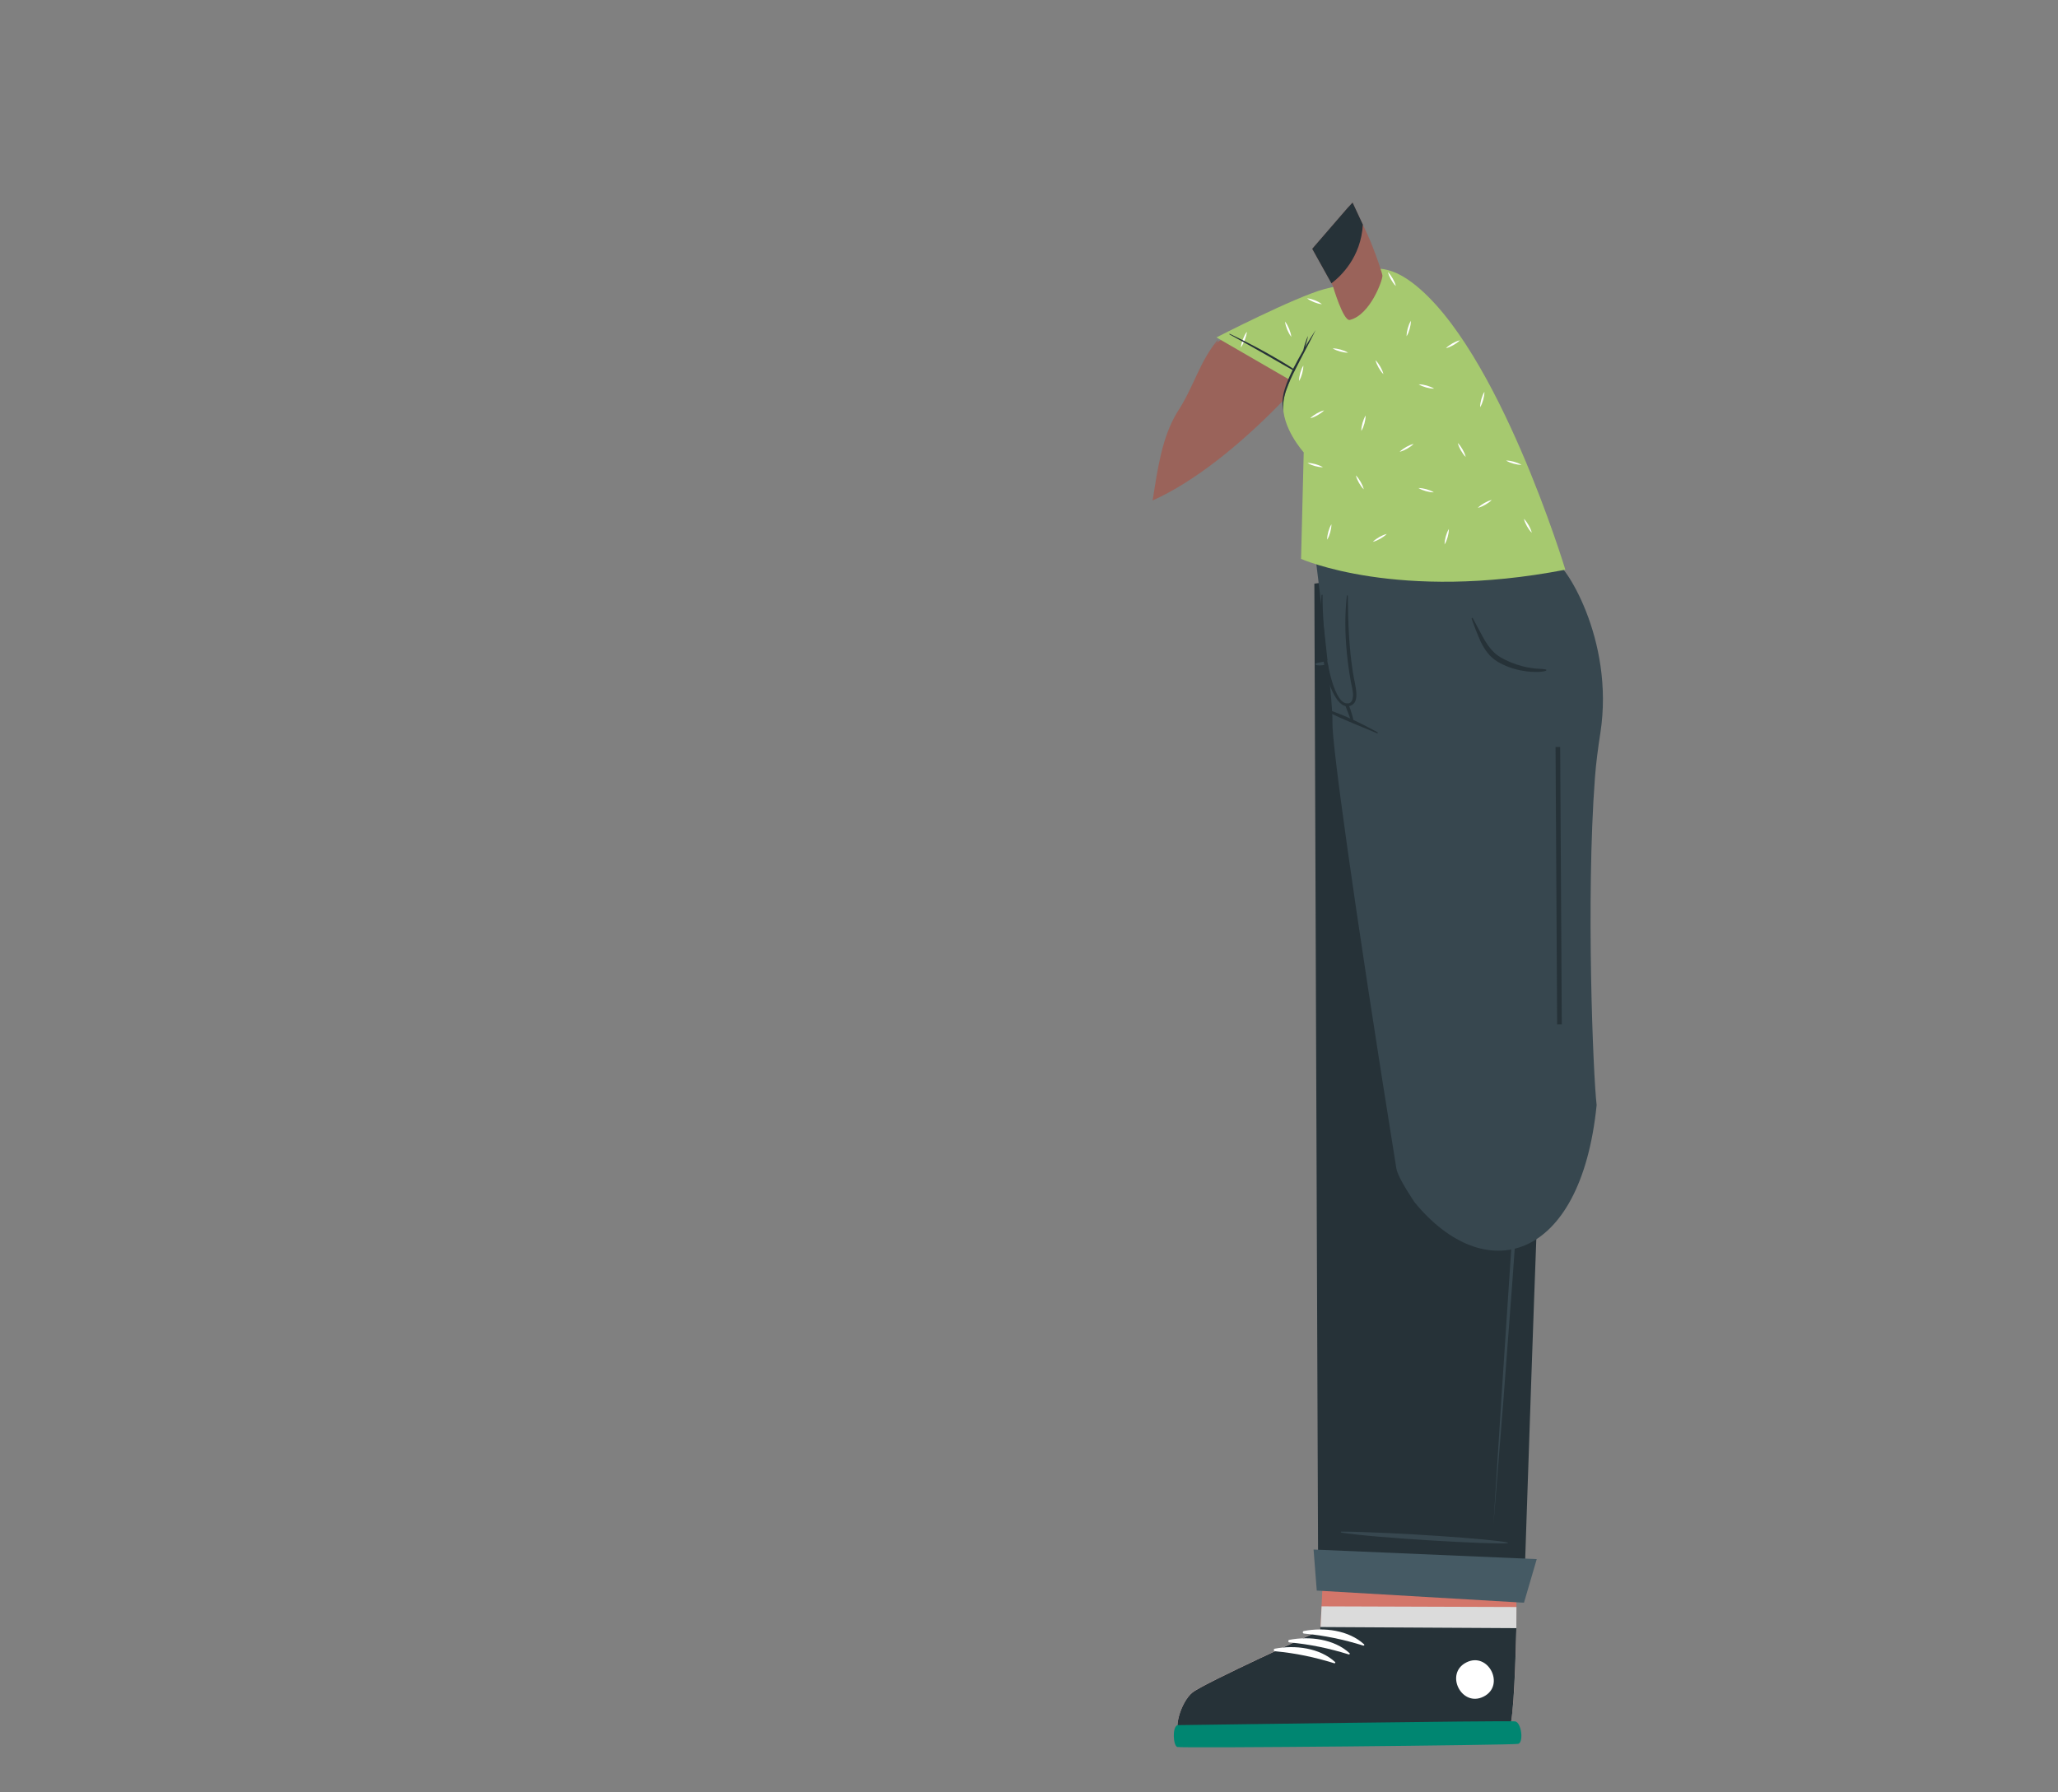 <?xml version="1.0" encoding="utf-8"?>
<!-- Generator: Adobe Illustrator 26.3.1, SVG Export Plug-In . SVG Version: 6.00 Build 0)  -->
<svg version="1.1" xmlns="http://www.w3.org/2000/svg" xmlns:xlink="http://www.w3.org/1999/xlink" x="0px" y="0px"
	 width="444.73px" height="387.27px" viewBox="0 0 444.73 387.27" style="enable-background:new 0 0 444.73 387.27;"
	 xml:space="preserve">
<rect x="0" y="0" width="444.73" height="387.27" fill="#808080" stroke="none"/>
<g id="Character">
	<g>
		<defs>
			
				<rect id="SVGID_1_" x="0" y="0" transform="matrix(-1 -4.489754e-11 4.489754e-11 -1 444.727 387.269)" width="444.73" height="387.27"/>
		</defs>
		<clipPath id="SVGID_00000055668440354289842410000013194170682002865293_">
			<use xlink:href="#SVGID_1_"  style="overflow:visible;"/>
		</clipPath>
		<g style="clip-path:url(#SVGID_00000055668440354289842410000013194170682002865293_);">
			<path style="fill:#D3766A;" d="M327.87,312.96c0,0-0.2,39.23-0.2,39.26c-0.2,8.21-0.51,15.41-1.02,19.12c0,0.02,0,0.04-0.01,0.06
				c-0.19,1.4-0.41,2.29-0.67,2.52c-0.02,0.02-0.03,0.04-0.05,0.05c-2.48,1.6-68.17,1.95-70.46,1.19c-2.3-0.75-0.31-7.36,2.23-9.41
				c2.56-2.05,27.64-13.43,27.64-13.43l1.9-39.09L327.87,312.96z"/>
			<path style="fill:#DBDBDB;" d="M255.46,375.16c2.29,0.76,67.98,0.41,70.47-1.2c0.02,0,0.02-0.02,0.05-0.05
				c0.25-0.23,0.47-1.12,0.66-2.52c0.01-0.02,0.01-0.04,0.01-0.06c0.52-3.71,0.84-10.91,1.03-19.12c0-0.01,0.01-1.93,0.02-4.92
				l-42.11-0.14l-0.25,5.16c0,0-25.08,11.38-27.63,13.43C255.14,367.8,253.16,374.41,255.46,375.16z"/>
			<g>
				<path style="fill:#263238;" d="M255.46,375.17c2.3,0.76,67.98,0.41,70.47-1.2c0.96-0.59,1.46-10.17,1.74-21.75
					c0-0.12,0-0.24,0.01-0.36l-42.38-0.24l0.02,0.72c0,0-25.08,11.38-27.63,13.43C255.15,367.8,253.16,374.41,255.46,375.17z"/>
				<g>
					<path style="fill:#FFFFFF;" d="M281.76,352.48c4.35-0.84,9.68-0.2,13.03,2.89c0.13,0.12-0.04,0.3-0.18,0.26
						c-4.31-1.33-8.32-2.18-12.83-2.6C281.46,353,281.45,352.54,281.76,352.48z"/>
					<path style="fill:#FFFFFF;" d="M278.62,354.39c4.35-0.84,9.68-0.2,13.03,2.89c0.13,0.12-0.04,0.3-0.18,0.26
						c-4.31-1.33-8.32-2.18-12.83-2.6C278.33,354.91,278.31,354.45,278.62,354.39z"/>
					<path style="fill:#FFFFFF;" d="M275.49,356.3c4.35-0.84,9.68-0.2,13.03,2.89c0.13,0.12-0.04,0.3-0.18,0.26
						c-4.31-1.33-8.32-2.18-12.83-2.6C275.19,356.82,275.18,356.36,275.49,356.3z"/>
				</g>
				<path style="fill:#008671;" d="M254.44,372.82c-1.17,0.46-0.9,4.41-0.05,4.72c0.85,0.31,72.46-0.39,73.68-0.67
					c1.22-0.28,0.74-4.64-0.67-4.86C325.99,371.79,254.44,372.82,254.44,372.82z"/>
				<path style="fill:#FFFFFF;" d="M316.87,359.27c4.75-2.41,8.5,4.97,3.74,7.38C315.86,369.06,312.11,361.68,316.87,359.27z"/>
			</g>
		</g>
		<path style="clip-path:url(#SVGID_00000055668440354289842410000013194170682002865293_);fill:#263238;" d="M284.03,126.13
			l0.82,214.73l44.55,1.89c0,0,2.9-88.25,3.43-94.33c0.85-9.76,6.76-92.57,6.89-97.25c0.26-9.78-11.73-31.17-11.73-31.17
			L284.03,126.13z"/>
		<path style="clip-path:url(#SVGID_00000055668440354289842410000013194170682002865293_);fill:#37474F;" d="M289.85,330.99
			c11.34,0.11,33.19,1.65,35.96,2.37c0.06,0.02,0.05,0.14-0.01,0.14c-2.83,0.35-29.41-1.17-35.96-2.3
			C289.72,331.18,289.74,330.99,289.85,330.99z"/>
		<path style="clip-path:url(#SVGID_00000055668440354289842410000013194170682002865293_);fill:#37474F;" d="M324.69,120.46
			c1.69,4.06,3.32,8.14,4.86,12.26c1.53,4.12,3.03,8.26,4.16,12.49l0.38,1.59c0.12,0.53,0.18,1.07,0.27,1.6l-0.03,3.26l-0.32,6.58
			l-0.81,13.16l-3.53,52.63l-3.54,52.64l-1.73,26.32l-1.66,26.33l2.11-26.29l1.99-26.3l3.76-52.62c1.15-17.55,2.33-35.09,3.32-52.66
			l0.69-13.17l0.26-6.59l0-3.33c-0.16-1.11-0.41-2.19-0.7-3.26c-1.22-4.25-2.78-8.36-4.39-12.45
			C328.14,128.54,326.44,124.49,324.69,120.46z"/>
		<polygon style="clip-path:url(#SVGID_00000055668440354289842410000013194170682002865293_);fill:#455A64;" points="
			329.33,346.36 332.09,336.94 283.86,334.87 284.55,343.74 		"/>
		<path style="clip-path:url(#SVGID_00000055668440354289842410000013194170682002865293_);fill:#37474F;" d="M284.35,143.38
			c0.52-0.23,1.07-0.22,1.6-0.37c0.55-0.16,1.11-0.36,1.65-0.63c1.03-0.52,2.07-1.23,3.02-2.14c0.98-0.95,1.68-2.26,2.32-3.74
			c0.34-0.79,1.94-5,1.96-5.03c0.05-0.1,0.16-0.04,0.14,0.06c-0.11,0.58-1.21,4.22-1.53,5.13c-0.61,1.71-1.36,3.25-2.42,4.34
			c-1.04,1.07-2.19,1.8-3.35,2.26c-0.6,0.24-1.2,0.41-1.8,0.48c-0.54,0.06-1.14,0.16-1.64-0.09
			C284.22,143.6,284.28,143.41,284.35,143.38z"/>
		<path style="clip-path:url(#SVGID_00000055668440354289842410000013194170682002865293_);fill:#37474F;" d="M301.74,252.47
			c-9.59-59.74-13.94-92.2-13.8-96.32c0.17-5-3.55-34.81-3.55-34.81h51.43c1.94-0.23,13.16,16.65,10.02,37.04
			c-0.5,3.23-0.94,6.47-1.18,9.73c-1.96,26.1-0.38,64.43,0.37,70.7c-3.44,34.17-24.28,39.49-39.39,20.96
			C303.45,256.43,301.97,253.87,301.74,252.47z"/>
		<g style="clip-path:url(#SVGID_00000055668440354289842410000013194170682002865293_);">
			<path style="fill:#263238;" d="M286.94,153.36c3.72,1.24,7.31,3.02,10.75,4.89c0.13,0.07,0.05,0.28-0.1,0.22
				c-3.62-1.52-7.31-2.96-10.84-4.68C286.47,153.65,286.65,153.26,286.94,153.36z"/>
			<path style="fill:#263238;" d="M285.57,128.63c0.01-0.12,0.23-0.15,0.23-0.02c0.01,4.28,0.32,8.04,0.71,12.04
				c0.18,1.86,1.77,12.1,4.98,11.33c0.54-0.13,0.81-0.66,0.89-1.48c0.09-0.98-0.29-2.17-0.46-3.14c-0.38-2.15-0.68-4.3-0.89-6.47
				c-0.38-4.05-0.43-8.1,0.02-12.14c0.02-0.13,0.21-0.12,0.21,0.01c0.05,5.61,0.24,11.2,1.13,16.75c0.43,2.67,1.81,6.67-0.98,7.11
				c-2.84,0.44-4.74-6.27-5.1-8.11C285.3,139.38,285.21,133.83,285.57,128.63z"/>
			<path style="fill:#263238;" d="M291.41,152.25c0.3,0.69,0.54,1.4,0.74,2.12c0.16,0.56,0.38,1.16,0.32,1.75
				c-0.01,0.11-0.16,0.13-0.22,0.05c-0.38-0.48-0.55-1.13-0.76-1.69c-0.25-0.66-0.52-1.31-0.75-1.97
				C290.58,152.07,291.23,151.83,291.41,152.25z"/>
		</g>
		<path style="clip-path:url(#SVGID_00000055668440354289842410000013194170682002865293_);fill:#9A635A;" d="M262.69,74.42
			c-0.08-0.07,0.04-0.21,0.31-0.42C262.88,74.31,262.77,74.48,262.69,74.42z"/>
		<path style="clip-path:url(#SVGID_00000055668440354289842410000013194170682002865293_);fill:#9A635A;" d="M263.23,73.37
			c-0.08,0.25-0.15,0.46-0.22,0.63c-0.28,0.2-0.4,0.35-0.31,0.42c0.08,0.06,0.19-0.11,0.31-0.42c1.7-1.25,10.03-5,22.62-10.68
			c6.92-3.12,9.06,0.22,6.12,5.46c-3.92,6.98-24.03,31.03-42.68,39.38c1.11-6.87,2-13.54,5.28-19
			C258.02,83.64,259.17,78.12,263.23,73.37z"/>
		<g style="clip-path:url(#SVGID_00000055668440354289842410000013194170682002865293_);">
			<g>
				<path style="fill:#A6C96F;" d="M262.87,72.92l18.47,10.69c0,0,7.47-8.3,11-13.48c4.67-6.86,3.38-10.21-6.12-7.66
					C279.87,64.17,262.87,72.92,262.87,72.92z"/>
				<g>
					<path style="fill:#FFFFFF;" d="M279.05,72.8c-0.38-0.48-0.64-1.01-0.88-1.56c-0.22-0.56-0.41-1.12-0.48-1.75
						c0.38,0.48,0.64,1.01,0.88,1.56C278.79,71.61,278.98,72.18,279.05,72.8z"/>
					<path style="fill:#FFFFFF;" d="M287.89,70.31c0.47-0.41,0.99-0.7,1.52-0.96c0.54-0.25,1.09-0.46,1.69-0.56
						c-0.47,0.41-0.99,0.7-1.52,0.96C289.04,69.99,288.49,70.21,287.89,70.31z"/>
					<path style="fill:#FFFFFF;" d="M284.2,80.37c-0.1,0.12-0.2,0.24-0.3,0.34c-0.43-0.19-0.85-0.41-1.24-0.72
						C283.21,80.03,283.71,80.19,284.2,80.37z"/>
					<path style="fill:#FFFFFF;" d="M285.67,65.74c-0.6-0.05-1.15-0.22-1.69-0.43c-0.54-0.22-1.06-0.47-1.53-0.84
						c0.6,0.05,1.15,0.22,1.69,0.43C284.67,65.11,285.19,65.36,285.67,65.74z"/>
					<path style="fill:#FFFFFF;" d="M269.45,71.68c-0.06,0.63-0.25,1.21-0.46,1.78c-0.22,0.57-0.48,1.12-0.85,1.63
						c0.06-0.63,0.25-1.21,0.46-1.78C268.82,72.74,269.07,72.19,269.45,71.68z"/>
				</g>
			</g>
			<path style="fill:#263238;" d="M279.09,82.32c0.22,0.08,2.15,1.11,2.27,1.22c0.86-1,1.7-2.01,2.57-3
				c0.43-0.49,0.87-0.98,1.32-1.46c0.49-0.53,1.03-1.16,1.46-1.62c0.07-0.07,0.16,0.01,0.1,0.09c-0.51,0.67-0.91,1.15-1.36,1.72
				c-0.4,0.51-0.81,1.02-1.23,1.51c-0.89,1.04-1.79,2.2-2.72,3.2c-0.07,0.08-2.28-1.43-2.46-1.58
				C279.02,82.36,279.05,82.3,279.09,82.32z"/>
			<path style="fill:#263238;" d="M265.77,72.15c2.8,1.36,5.57,2.76,8.28,4.29c1.35,0.76,2.69,1.55,4.02,2.35
				c1.33,0.81,2.57,1.76,3.91,2.54c0.07,0.04,0,0.17-0.07,0.12c-1.29-0.86-2.71-1.53-4.05-2.31c-1.34-0.78-2.69-1.56-4.04-2.33
				c-2.7-1.53-5.39-3.07-8.12-4.54C265.62,72.22,265.69,72.11,265.77,72.15z"/>
		</g>
		<g style="clip-path:url(#SVGID_00000055668440354289842410000013194170682002865293_);">
			<path style="fill:#A6C96F;" d="M281.16,120.78c0,0,20.9,9.34,57.11,2.34c0,0-14.47-47.89-33.02-61.98
				c-6.13-4.66-10.85-3.65-14.81,0.4c-0.99,1.01-12.61,19.45-13.13,25.5c-0.45,5.35,4.42,10.72,4.42,10.72L281.16,120.78z"/>
			<g>
				<path style="fill:#FFFFFF;" d="M316.74,98.76c-0.43-0.42-0.74-0.91-1.04-1.41c-0.28-0.51-0.53-1.03-0.67-1.61
					c0.43,0.42,0.75,0.91,1.04,1.41C316.35,97.65,316.6,98.18,316.74,98.76z"/>
				<path style="fill:#FFFFFF;" d="M298.96,80.87c-0.43-0.42-0.74-0.91-1.04-1.41c-0.28-0.51-0.53-1.03-0.67-1.61
					c0.43,0.42,0.75,0.91,1.04,1.41C298.57,79.76,298.82,80.28,298.96,80.87z"/>
				<path style="fill:#FFFFFF;" d="M331.02,115.14c-0.43-0.42-0.74-0.91-1.04-1.41c-0.28-0.51-0.53-1.03-0.67-1.61
					c0.43,0.42,0.75,0.91,1.04,1.41C330.63,114.03,330.88,114.56,331.02,115.14z"/>
				<path style="fill:#FFFFFF;" d="M294.71,105.76c-0.43-0.42-0.74-0.91-1.04-1.41c-0.28-0.51-0.53-1.03-0.67-1.61
					c0.43,0.42,0.75,0.91,1.04,1.41C294.32,104.65,294.57,105.18,294.71,105.76z"/>
				<path style="fill:#FFFFFF;" d="M301.64,61.82c-0.43-0.42-0.74-0.91-1.04-1.41c-0.28-0.51-0.53-1.03-0.67-1.61
					c0.43,0.42,0.75,0.91,1.04,1.41C301.25,60.71,301.5,61.24,301.64,61.82z"/>
				<path style="fill:#FFFFFF;" d="M302.46,97.64c0.42-0.43,0.91-0.74,1.41-1.04c0.51-0.28,1.03-0.53,1.61-0.67
					c-0.42,0.43-0.91,0.75-1.41,1.04C303.56,97.25,303.04,97.5,302.46,97.64z"/>
				<path style="fill:#FFFFFF;" d="M283.13,90.39c0.42-0.43,0.91-0.74,1.41-1.04c0.51-0.28,1.03-0.53,1.61-0.67
					c-0.42,0.43-0.91,0.75-1.41,1.04C284.24,90,283.72,90.25,283.13,90.39z"/>
				<path style="fill:#FFFFFF;" d="M292.14,65.68c0.42-0.43,0.91-0.74,1.41-1.04c0.51-0.28,1.03-0.53,1.61-0.67
					c-0.42,0.43-0.91,0.75-1.41,1.04C293.25,65.29,292.72,65.54,292.14,65.68z"/>
				<path style="fill:#FFFFFF;" d="M296.66,117.1c0.42-0.43,0.91-0.74,1.41-1.04c0.51-0.28,1.03-0.53,1.61-0.67
					c-0.42,0.43-0.91,0.75-1.41,1.04C297.76,116.71,297.24,116.96,296.66,117.1z"/>
				<path style="fill:#FFFFFF;" d="M312.46,75.25c0.42-0.43,0.91-0.74,1.41-1.04c0.51-0.28,1.03-0.53,1.61-0.67
					c-0.42,0.43-0.91,0.75-1.41,1.04C313.56,74.86,313.04,75.11,312.46,75.25z"/>
				<path style="fill:#FFFFFF;" d="M319.35,109.75c0.42-0.43,0.91-0.74,1.41-1.04c0.51-0.28,1.03-0.53,1.61-0.67
					c-0.42,0.43-0.91,0.75-1.41,1.04C320.46,109.36,319.94,109.61,319.35,109.75z"/>
				<path style="fill:#FFFFFF;" d="M309.86,106.4c-0.6,0-1.17-0.11-1.73-0.26c-0.55-0.16-1.1-0.35-1.61-0.67
					c0.6,0,1.17,0.11,1.73,0.26C308.8,105.89,309.35,106.08,309.86,106.4z"/>
				<path style="fill:#FFFFFF;" d="M285.89,100.98c-0.6,0-1.17-0.11-1.73-0.26c-0.55-0.16-1.1-0.35-1.61-0.67
					c0.6,0,1.17,0.11,1.73,0.26C284.83,100.47,285.38,100.66,285.89,100.98z"/>
				<path style="fill:#FFFFFF;" d="M309.92,83.99c-0.6,0-1.17-0.11-1.73-0.26c-0.55-0.16-1.1-0.35-1.61-0.67
					c0.6,0,1.17,0.11,1.73,0.26C308.86,83.49,309.41,83.68,309.92,83.99z"/>
				<path style="fill:#FFFFFF;" d="M291.32,76.22c-0.6,0-1.17-0.11-1.73-0.26c-0.55-0.16-1.1-0.35-1.61-0.67
					c0.6,0,1.17,0.11,1.73,0.26C290.26,75.71,290.81,75.9,291.32,76.22z"/>
				<path style="fill:#FFFFFF;" d="M328.8,100.46c-0.6,0-1.17-0.11-1.73-0.26c-0.55-0.16-1.1-0.35-1.61-0.67
					c0.6,0,1.17,0.11,1.73,0.26C327.74,99.96,328.28,100.15,328.8,100.46z"/>
				<path style="fill:#FFFFFF;" d="M320.78,84.67c0,0.6-0.11,1.17-0.26,1.73c-0.16,0.55-0.35,1.1-0.67,1.61
					c0-0.6,0.11-1.17,0.26-1.73C320.28,85.73,320.47,85.18,320.78,84.67z"/>
				<path style="fill:#FFFFFF;" d="M295.11,89.79c0,0.6-0.11,1.17-0.26,1.73c-0.16,0.55-0.35,1.1-0.67,1.61
					c-0.01-0.6,0.11-1.17,0.26-1.73C294.61,90.85,294.8,90.3,295.11,89.79z"/>
				<path style="fill:#FFFFFF;" d="M287.72,113.3c0,0.6-0.11,1.17-0.26,1.73c-0.16,0.55-0.35,1.1-0.67,1.61
					c0-0.6,0.11-1.17,0.26-1.73C287.21,114.36,287.4,113.81,287.72,113.3z"/>
				<path style="fill:#FFFFFF;" d="M313.1,114.32c0,0.6-0.11,1.17-0.26,1.73c-0.16,0.55-0.35,1.1-0.67,1.61
					c0-0.6,0.11-1.17,0.26-1.73C312.59,115.38,312.78,114.83,313.1,114.32z"/>
				<path style="fill:#FFFFFF;" d="M304.89,69.33c0,0.6-0.11,1.17-0.26,1.73c-0.16,0.55-0.35,1.1-0.67,1.61
					c0-0.6,0.11-1.17,0.26-1.73C304.38,70.39,304.57,69.85,304.89,69.33z"/>
				<path style="fill:#FFFFFF;" d="M281.65,79c0,0.6-0.11,1.17-0.26,1.73c-0.16,0.55-0.35,1.1-0.67,1.61c0-0.6,0.11-1.17,0.26-1.73
					C281.14,80.06,281.33,79.51,281.65,79z"/>
			</g>
			<g>
				<path style="fill:#263238;" d="M284.32,71.31c-1.4,2.86-2.96,5.64-4.37,8.48c-0.72,1.41-1.4,2.84-1.93,4.33
					c-0.54,1.47-0.84,3.04-0.68,4.64c-0.17-0.78-0.23-1.58-0.16-2.4c0.07-0.8,0.23-1.59,0.48-2.36c0.46-1.55,1.16-2.99,1.85-4.43
					c0.68-1.3,1.38-2.6,2.11-3.86c0.1-0.43,0.22-0.86,0.34-1.28c0.21-0.61,0.4-1.24,0.69-1.82c-0.09,0.64-0.28,1.27-0.46,1.89
					c-0.06,0.18-0.11,0.34-0.17,0.52C282.76,73.76,283.52,72.52,284.32,71.31z"/>
			</g>
		</g>
		<path style="clip-path:url(#SVGID_00000055668440354289842410000013194170682002865293_);fill:#263238;" d="M334.04,144.68
			c-0.82-0.18-1.69-0.12-2.52-0.23c-0.87-0.11-1.74-0.26-2.59-0.49c-1.6-0.43-3.2-1.05-4.64-1.89c-1.48-0.87-2.48-2.13-3.37-3.57
			c-0.47-0.77-2.64-4.89-2.66-4.92c-0.06-0.1-0.26-0.03-0.24,0.08c0.12,0.58,1.54,4.17,1.98,5.06c0.82,1.68,1.87,3.17,3.47,4.18
			c1.57,0.98,3.34,1.62,5.15,1.98c0.93,0.18,1.88,0.31,2.83,0.32c0.86,0.01,1.82,0.05,2.63-0.25
			C334.23,144.89,334.16,144.71,334.04,144.68z"/>
		
			<line style="clip-path:url(#SVGID_00000055668440354289842410000013194170682002865293_);fill:none;stroke:#263238;stroke-miterlimit:10;" x1="337" y1="221.37" x2="336.65" y2="161.43"/>
		<g style="clip-path:url(#SVGID_00000055668440354289842410000013194170682002865293_);">
			<path style="fill:#9A635A;" d="M298.74,59.55c0.06,1.01-2.65,8.51-7.04,9.59c-1.43,0.35-3.68-7.38-3.68-7.38l-0.3-0.53
				l-4.15-7.46l7.6-8.79l1.12-1.2c0,0,1,2.12,2.22,4.76c0.06,0.12,0.11,0.24,0.17,0.38c0.07,0.15,0.14,0.29,0.21,0.43
				c0.19,0.39,0.38,0.8,0.56,1.2c0.14,0.31,0.27,0.61,0.41,0.93c0.14,0.33,0.27,0.64,0.42,0.97
				C297.6,55.69,298.71,59.13,298.74,59.55z"/>
			<path style="fill:#263238;" d="M294.51,48.54c-0.41,7.03-4.72,11.13-6.79,12.69l-4.15-7.46l7.6-8.79l1.12-1.2
				C292.29,43.77,293.29,45.89,294.51,48.54z"/>
		</g>
	</g>
</g>
<g id="sac_1" style="display:none;">
	<g style="display:inline;">
		<g>
			<polygon style="fill:#008671;" points="232.37,283.28 318.14,283.28 305.63,195.91 244.87,195.91 			"/>
			<polygon style="fill:#008671;" points="244.88,195.91 254.41,283.28 232.37,283.28 			"/>
			<polygon style="opacity:0.1;" points="244.88,195.91 254.41,283.28 232.37,283.28 			"/>
			<path style="fill:#263238;" d="M288.52,201.93l2.68-0.57c-0.02-0.07-1.57-7.41-3.23-14.82c-1.8-8.01-9.67-11.69-16.25-10.63
				c-4.93,0.8-10.39,4.64-9.57,12.85c0.88,8.79,1.55,12.93,1.57,13.11l2.7-0.44c-0.01-0.04-0.68-4.25-1.55-12.94
				c-0.63-6.31,3.34-9.24,7.28-9.88c5.32-0.86,11.7,2.09,13.14,8.53C286.96,194.53,288.51,201.86,288.52,201.93z"/>
			<g>
				<path style="fill:#FFFFFF;" d="M253.25,282.61c-1.76-1.25-3.59-2.4-5.41-3.55c-1.83-1.13-3.69-2.23-5.56-3.3l-0.26-0.15
					l-0.23,0.17c-1.45,1.09-2.9,2.18-4.31,3.32c-1.42,1.13-2.82,2.28-4.18,3.49c1.56-0.94,3.07-1.94,4.57-2.96
					c1.51-1,2.98-2.06,4.45-3.13l-0.49,0.03c1.86,1.09,3.74,2.14,5.64,3.16C249.37,280.71,251.28,281.71,253.25,282.61z"/>
				<path style="fill:#FFFFFF;" d="M242.05,276.15c0.38-5.57,0.66-11.15,0.92-16.72c0.26-5.58,0.45-11.15,0.68-16.73
					c0.15-5.58,0.35-11.16,0.46-16.74l0.16-8.37c0.02-2.79,0.07-5.58,0.06-8.37c-0.2,2.79-0.34,5.57-0.51,8.36l-0.41,8.36
					c-0.26,5.58-0.45,11.15-0.67,16.73c-0.15,5.58-0.35,11.16-0.46,16.74C242.15,264.98,242.05,270.56,242.05,276.15z"/>
			</g>
			<path style="fill:#263238;" d="M286.22,201.65c0,2.01,1.63,3.64,3.64,3.64c2.01,0,3.64-1.63,3.64-3.64
				c0-2.01-1.63-3.64-3.64-3.64C287.85,198.01,286.22,199.64,286.22,201.65z"/>
			<path style="fill:#263238;" d="M261.72,201.65c0,2.01,1.63,3.64,3.64,3.64c2.01,0,3.64-1.63,3.64-3.64
				c0-2.01-1.63-3.64-3.64-3.64C263.35,198.01,261.72,199.64,261.72,201.65z"/>
		</g>
	</g>
</g>
<g id="sac_2" style="display:none;">
	<g style="display:inline;">
		<g>
			<polygon style="fill:#37474F;" points="271.5,283 340.49,283 330.43,212.73 281.56,212.73 			"/>
			<polygon style="fill:#455A64;" points="281.56,212.73 289.22,283 271.5,283 			"/>
			<path style="fill:#263238;" d="M316.66,217.57l2.16-0.46c-0.01-0.06-1.26-5.96-2.6-11.92c-1.45-6.44-7.78-9.41-13.07-8.55
				c-3.96,0.64-8.36,3.73-7.69,10.34c0.71,7.07,1.24,10.4,1.27,10.54l2.18-0.35c0-0.03-0.55-3.42-1.25-10.41
				c-0.51-5.08,2.69-7.43,5.85-7.94c4.28-0.69,9.41,1.68,10.57,6.86C315.4,211.62,316.65,217.51,316.66,217.57z"/>
			<g>
				<path style="fill:#FFFFFF;" d="M288.29,282.47c-1.42-1.01-2.89-1.93-4.35-2.86c-1.47-0.91-2.97-1.8-4.47-2.65l-0.21-0.12
					l-0.19,0.14c-1.17,0.87-2.33,1.75-3.46,2.67c-1.14,0.91-2.27,1.83-3.36,2.81c1.26-0.75,2.47-1.56,3.68-2.38
					c1.22-0.81,2.4-1.66,3.58-2.52l-0.4,0.02c1.5,0.88,3.01,1.72,4.54,2.55C285.17,280.93,286.71,281.74,288.29,282.47z"/>
				<path style="fill:#FFFFFF;" d="M279.28,277.27c0.3-4.48,0.53-8.97,0.74-13.45c0.21-4.48,0.36-8.97,0.54-13.46
					c0.12-4.49,0.28-8.97,0.37-13.46l0.13-6.73c0.02-2.25,0.06-4.49,0.05-6.74c-0.16,2.24-0.27,4.48-0.41,6.72l-0.33,6.73
					c-0.21,4.48-0.36,8.97-0.54,13.46c-0.12,4.49-0.28,8.97-0.37,13.46C279.36,268.29,279.28,272.78,279.28,277.27z"/>
			</g>
			<path style="fill:#263238;" d="M314.81,217.34c0,1.62,1.31,2.93,2.93,2.93c1.62,0,2.93-1.31,2.93-2.93
				c0-1.62-1.31-2.93-2.93-2.93C316.12,214.42,314.81,215.73,314.81,217.34z"/>
			<path style="fill:#263238;" d="M295.1,217.34c0,1.62,1.31,2.93,2.93,2.93c1.62,0,2.93-1.31,2.93-2.93c0-1.62-1.31-2.93-2.93-2.93
				C296.42,214.42,295.1,215.73,295.1,217.34z"/>
		</g>
	</g>
</g>
<g id="sac_3" style="display:none;">
	<g style="display:inline;">
		<g>
			<polygon style="fill:#A6C96F;" points="299.91,283 359.92,283 351.17,221.88 308.66,221.88 			"/>
			<polygon style="fill:#A6C96F;" points="308.66,221.88 315.33,283 299.91,283 			"/>
			<polygon style="opacity:0.1;" points="308.66,221.88 315.33,283 299.91,283 			"/>
			<path style="fill:#263238;" d="M339.19,226.09l1.88-0.4c-0.01-0.05-1.1-5.19-2.26-10.37c-1.26-5.6-6.77-8.18-11.37-7.44
				c-3.45,0.56-7.27,3.25-6.69,8.99c0.62,6.15,1.08,9.05,1.1,9.17l1.89-0.31c0-0.03-0.48-2.97-1.09-9.05
				c-0.44-4.42,2.34-6.46,5.09-6.91c3.72-0.6,8.19,1.46,9.19,5.97C338.1,220.91,339.18,226.04,339.19,226.09z"/>
			<g>
				<path style="fill:#FFFFFF;" d="M314.52,282.54c-1.23-0.88-2.51-1.68-3.79-2.49c-1.28-0.79-2.58-1.56-3.89-2.31l-0.18-0.1
					l-0.16,0.12c-1.02,0.76-2.03,1.52-3.01,2.32c-0.99,0.79-1.98,1.59-2.93,2.44c1.09-0.66,2.15-1.36,3.2-2.07
					c1.06-0.7,2.09-1.44,3.11-2.19l-0.34,0.02c1.3,0.76,2.62,1.5,3.95,2.21C311.8,281.2,313.14,281.91,314.52,282.54z"/>
				<path style="fill:#FFFFFF;" d="M306.68,278.01c0.26-3.9,0.46-7.8,0.64-11.7c0.19-3.9,0.31-7.8,0.47-11.7
					c0.11-3.9,0.24-7.81,0.32-11.71l0.11-5.86c0.01-1.95,0.05-3.91,0.04-5.86c-0.14,1.95-0.24,3.9-0.36,5.85l-0.29,5.85
					c-0.18,3.9-0.31,7.8-0.47,11.7c-0.11,3.9-0.24,7.81-0.32,11.71C306.75,270.2,306.68,274.11,306.68,278.01z"/>
			</g>
			<path style="fill:#263238;" d="M337.59,225.89c0,1.41,1.14,2.55,2.55,2.55c1.41,0,2.55-1.14,2.55-2.55
				c0-1.41-1.14-2.55-2.55-2.55C338.73,223.35,337.59,224.49,337.59,225.89z"/>
			<path style="fill:#263238;" d="M320.44,225.89c0,1.41,1.14,2.55,2.55,2.55c1.41,0,2.55-1.14,2.55-2.55
				c0-1.41-1.14-2.55-2.55-2.55C321.58,223.35,320.44,224.49,320.44,225.89z"/>
		</g>
	</g>
</g>
<g id="chariot" style="display:none;">
	<g style="display:inline;">
		<g>
			<path style="fill:#A6A6A6;" d="M346.39,361.87H212.88c-1.47,0-2.67-1.19-2.67-2.67v-15.8c0-0.04,0-0.08,0-0.11c0,0,0,0,0-0.01v0
				c0-0.05,0.01-0.1,0.01-0.15c0.01-0.1,0.02-0.19,0.04-0.28l16.13-59.27l-20.92-129.59l-6.98-2.43c-1.41-0.41-2.22-1.89-1.81-3.31
				c0.41-1.41,1.89-2.22,3.31-1.81l8.61,2.9c0.99,0.29,1.73,1.13,1.89,2.16l21.25,131.72c0.05,0.3,0.04,0.6-0.02,0.9l-15.66,56.8
				l124.37,8.84c0.69,0.05,1.34,0.36,1.8,0.87l6.14,6.78c0.71,0.78,0.89,1.91,0.46,2.87C348.4,361.25,347.45,361.87,346.39,361.87z
				 M215.54,356.54h124.84l-1.38-1.52l-123.46-8.78V356.54z"/>
			<path style="fill:#A6A6A6;" d="M395.28,196.07H215.29c-1.47,0-2.67-1.19-2.67-2.67s1.19-2.67,2.67-2.67h179.99
				c1.47,0,2.67,1.19,2.67,2.67S396.75,196.07,395.28,196.07z"/>
			<path style="fill:#A6A6A6;" d="M229.1,284.51c-0.47,0-0.86-0.37-0.89-0.84c-0.03-0.49,0.35-0.91,0.84-0.93L361.79,283
				l29.09-89.86c0.15-0.47,0.65-0.72,1.12-0.57c0.47,0.15,0.72,0.65,0.57,1.12l-29.28,90.45c-0.11,0.35-0.43,0.6-0.8,0.61
				l-133.34-0.23C229.14,284.51,229.12,284.51,229.1,284.51z"/>
		</g>
		<g>
			<path style="fill:#A6A6A6;" d="M366.36,271.28H225.75c-0.49,0-0.89-0.4-0.89-0.89c0-0.49,0.4-0.89,0.89-0.89h140.61
				c0.49,0,0.89,0.4,0.89,0.89C367.25,270.88,366.85,271.28,366.36,271.28z"/>
			<path style="fill:#A6A6A6;" d="M369.93,260.47H224.09c-0.49,0-0.89-0.4-0.89-0.89c0-0.49,0.4-0.89,0.89-0.89h145.84
				c0.49,0,0.89,0.4,0.89,0.89C370.82,260.07,370.43,260.47,369.93,260.47z"/>
			<path style="fill:#A6A6A6;" d="M373.24,249.65H222.44c-0.49,0-0.89-0.4-0.89-0.89c0-0.49,0.4-0.89,0.89-0.89h150.81
				c0.49,0,0.89,0.4,0.89,0.89C374.13,249.25,373.74,249.65,373.24,249.65z"/>
			<path style="fill:#A6A6A6;" d="M376.83,238.84H220.78c-0.49,0-0.89-0.4-0.89-0.89c0-0.49,0.4-0.89,0.89-0.89h156.04
				c0.49,0,0.89,0.4,0.89,0.89C377.71,238.44,377.32,238.84,376.83,238.84z"/>
			<path style="fill:#A6A6A6;" d="M380.25,228.02H219.13c-0.49,0-0.89-0.4-0.89-0.89c0-0.49,0.4-0.89,0.89-0.89h161.12
				c0.49,0,0.89,0.4,0.89,0.89C381.14,227.62,380.74,228.02,380.25,228.02z"/>
			<path style="fill:#A6A6A6;" d="M383.91,217.21H217.47c-0.49,0-0.89-0.4-0.89-0.89c0-0.49,0.4-0.89,0.89-0.89h166.44
				c0.49,0,0.89,0.4,0.89,0.89C384.8,216.81,384.41,217.21,383.91,217.21z"/>
			<path style="fill:#A6A6A6;" d="M387.41,206.39h-171.6c-0.49,0-0.89-0.4-0.89-0.89c0-0.49,0.4-0.89,0.89-0.89h171.6
				c0.49,0,0.89,0.4,0.89,0.89C388.3,205.99,387.9,206.39,387.41,206.39z"/>
			<path style="fill:#A6A6A6;" d="M241.24,283.38c-0.46,0-0.85-0.35-0.89-0.82l-6.81-89.08c-0.04-0.49,0.33-0.92,0.82-0.95
				c0.44-0.05,0.92,0.33,0.96,0.82l6.81,89.08c0.04,0.49-0.33,0.92-0.82,0.96C241.29,283.38,241.26,283.38,241.24,283.38z"/>
			<path style="fill:#A6A6A6;" d="M349.95,284.43c-0.08,0-0.15-0.01-0.23-0.03c-0.47-0.13-0.75-0.62-0.63-1.09l24.18-90.13
				c0.13-0.47,0.61-0.75,1.09-0.62c0.47,0.13,0.75,0.62,0.62,1.09l-24.18,90.13C350.7,284.17,350.34,284.43,349.95,284.43z"/>
			<path style="fill:#A6A6A6;" d="M255.52,283.83c-0.48,0-0.88-0.38-0.89-0.87l-2.27-89.54c-0.01-0.49,0.38-0.9,0.87-0.91
				c0.01,0,0.02,0,0.02,0c0.48,0,0.88,0.38,0.89,0.87l2.27,89.54c0.01,0.49-0.38,0.9-0.87,0.91
				C255.53,283.83,255.52,283.83,255.52,283.83z"/>
			<path style="fill:#A6A6A6;" d="M270.02,283.97c-0.01,0-0.01,0-0.02,0c-0.49-0.01-0.88-0.42-0.87-0.91l1.63-89.67
				c0.01-0.48,0.4-0.87,0.89-0.87c0.01,0,0.01,0,0.02,0c0.49,0.01,0.88,0.42,0.87,0.91l-1.63,89.67
				C270.9,283.58,270.51,283.97,270.02,283.97z"/>
			<path style="fill:#A6A6A6;" d="M335.09,283.91c-0.06,0-0.12-0.01-0.18-0.02c-0.48-0.1-0.79-0.57-0.69-1.05l18.09-89.62
				c0.1-0.48,0.57-0.79,1.05-0.69c0.48,0.1,0.79,0.57,0.69,1.05l-18.09,89.62C335.87,283.62,335.5,283.91,335.09,283.91z"/>
			<path style="fill:#A6A6A6;" d="M318.29,284.43c-0.05,0-0.1,0-0.15-0.01c-0.48-0.08-0.81-0.54-0.73-1.02l13.93-90.13
				c0.08-0.48,0.54-0.82,1.02-0.73c0.48,0.08,0.81,0.54,0.73,1.02l-13.93,90.13C319.09,284.12,318.72,284.43,318.29,284.43z"/>
			<path style="fill:#A6A6A6;" d="M284.95,283.86c-0.02,0-0.05,0-0.07,0c-0.49-0.04-0.86-0.46-0.82-0.95l6.49-89.56
				c0.04-0.49,0.47-0.86,0.95-0.82c0.49,0.04,0.86,0.46,0.82,0.95l-6.49,89.56C285.8,283.5,285.41,283.86,284.95,283.86z"/>
			<path style="fill:#A6A6A6;" d="M301.62,284.36c-0.03,0-0.07,0-0.1-0.01c-0.49-0.05-0.84-0.5-0.78-0.98l10.33-90.06
				c0.05-0.49,0.48-0.85,0.98-0.78c0.49,0.05,0.84,0.49,0.79,0.98l-10.33,90.06C302.45,284.02,302.06,284.36,301.62,284.36z"/>
		</g>
		<g>
			
				<ellipse transform="matrix(0.707 -0.707 0.707 0.707 -191.242 269.897)" style="fill:#263238;" cx="230.17" cy="365.8" rx="9.96" ry="9.96"/>
			<path style="fill:#EBEBEB;" d="M234.7,365.8c0,2.5-2.03,4.53-4.53,4.53s-4.53-2.03-4.53-4.53c0-2.5,2.03-4.53,4.53-4.53
				S234.7,363.3,234.7,365.8z"/>
		</g>
		<g>
			<path style="fill:#263238;" d="M329.27,365.8c0,5.5-4.46,9.96-9.96,9.96c-5.5,0-9.96-4.46-9.96-9.96c0-5.5,4.46-9.96,9.96-9.96
				C324.81,355.83,329.27,360.3,329.27,365.8z"/>
			<path style="fill:#EBEBEB;" d="M323.83,365.8c0,2.5-2.03,4.53-4.53,4.53c-2.5,0-4.53-2.03-4.53-4.53c0-2.5,2.03-4.53,4.53-4.53
				C321.8,361.27,323.83,363.3,323.83,365.8z"/>
		</g>
		<path style="fill:#008671;" d="M205.89,154.44c-0.35,0-0.71-0.06-1.06-0.2l-14.03-5.32c-1.55-0.59-2.33-2.32-1.74-3.87
			c0.59-1.55,2.32-2.33,3.87-1.74l14.03,5.32c1.55,0.59,2.33,2.32,1.74,3.87C208.24,153.71,207.1,154.44,205.89,154.44z"/>
	</g>
</g>
<g id="tete" style="display:none;">
	<path style="display:inline;fill:#263238;" d="M173.76,46.96c1.67-0.32,3.12-1.55,3.58-3.22c0.45-1.64-0.15-3.42-1.39-4.55
		c1.77-0.46,3.25-1.75,3.33-3.73c0.08-2.06-1.43-3.59-3.37-3.96c-0.01,0-0.02,0.02-0.01,0.02c1.73,0.53,3.15,2.01,3.05,3.91
		c-0.08,1.62-1.1,2.63-2.42,3.19c0.98-0.93,1.68-2.17,1.68-3.55c-0.01-1.51-0.93-2.96-2.34-3.51c0.66-1.59,0.82-3.52-0.11-5.04
		c-0.78-1.28-2.26-2.07-3.74-1.85c0.34-1.68-0.34-3.52-1.79-4.48c-1.36-0.91-3.15-0.9-4.55-0.12c0.32-2.56-2.17-4.64-4.65-3.83
		c-0.04-0.93-0.69-1.73-1.56-2.08c-1.01-0.41-2.11-0.16-3.08,0.26c-0.57-0.77-1.5-1.27-2.48-1.2c-1.31,0.1-2.27,1.15-2.38,2.4
		c-1.68-0.38-3.55-0.55-5.11,0.32c-1.28,0.72-2.22,2.12-2.02,3.6c-3.09-0.27-5.72,2.19-5.64,5.31c-1.27,0.24-2.28,1.21-2.7,2.43
		c-0.42,1.23-0.36,2.15-0.29,2.58c-1.12,0.31-1.9,1.35-1.96,2.51c-0.05,1.14,0.52,2.05,1.3,2.79c0.07,0.28,0.09,0.56,0.02,0.92
		c-0.29,1.59,0.16,3.14,1.29,4.28c-0.93,1.66-0.07,3.91,1.73,4.52c-0.39,1.9,0.97,3.88,2.88,4.2c-0.14,1.52,0.35,3.06,1.42,4.16
		c0.82,0.85,2.09,1.45,3.22,0.99c-0.01,0.93,0.95,1.57,1.85,1.63c0.34,0.02,0.68-0.02,1.02-0.07c0.4-0.07,0.89-0.26,1.3-0.17
		c0.42,0.08,0.72,0.47,1.05,0.71c0.24,0.17,0.49,0.32,0.76,0.44c2.02,0.89,4.55,0.17,5.78-1.65c1.27,0.92,2.95,0.54,4.23-0.22
		c0.42-0.25,0.79-0.56,1.16-0.88c0.34-0.29,0.66-0.53,1.12-0.59c0.28-0.04,0.57-0.01,0.85-0.05c0.96-0.12,1.6-0.8,2.16-1.53
		C170.45,54.18,174.28,50.77,173.76,46.96z M134.18,32.91c-0.13-1.26,0.51-2.33,1.61-2.91c0.02,0.09,0.03,0.15,0.03,0.15
		s-0.29,0.27-0.42,0.41c-0.23,0.27-0.42,0.57-0.56,0.9c-0.3,0.67-0.4,1.44-0.27,2.16c0.06,0.33,0.17,0.63,0.31,0.93
		c0.02,0.04,0.03,0.07,0.05,0.11C134.55,34.15,134.26,33.59,134.18,32.91z M154.47,14.02c-1.15-0.06-2.26,0.61-2.7,1.67
		c-0.03-0.01-0.06-0.01-0.09-0.02c0.29-1.15,0.88-2.12,2.25-2.2c0.96-0.06,1.65,0.42,2.14,1.1c-0.01,0-0.01,0-0.02,0.01
		C155.6,14.26,155.06,14.05,154.47,14.02z M167.06,51.72c0.01-0.01,0.02-0.02,0.03-0.03c2.66,0.87,5.37-0.59,6.26-3.04
		C172.55,51.41,170.27,53.35,167.06,51.72z"/>
	<g style="display:inline;">
		<g>
			<path style="fill:#9A635A;" d="M175.39,40.98c1.12,14.94-7.7,17.29-10.92,17.53c-2.92,0.22-12.91,0.58-15.56-14.16
				c-2.66-14.74,3.94-19.98,10.6-20.83C166.16,22.67,174.27,26.04,175.39,40.98z"/>
			<path style="fill:#263238;" d="M165.73,58.24c1.89-0.51,3.79-1.37,5.2-2.75c1.27-1.24,2.2-2.78,2.9-4.41
				c1.5-3.5,1.48-7.37,1.07-11.1c-0.25-2.27-0.68-4.5-1.04-6.75c-0.03-0.16,0.21-0.19,0.25-0.03c1.1,4.1,2.01,8.35,1.66,12.62
				c-0.3,3.64-1.65,7.23-4.17,9.96c-1.77,1.91-4.83,2.54-5.84,2.62C165.65,58.4,165.63,58.27,165.73,58.24z"/>
			<g>
				<path style="fill:#263238;" d="M173.43,37.68c-0.24,0.26-0.51,0.45-0.78,0.68c-0.3,0.26-0.52,0.49-0.93,0.54
					c-0.22,0.02-0.47-0.18-0.52-0.39c-0.1-0.49,0.19-0.9,0.54-1.22c0.38-0.35,0.77-0.52,1.28-0.56
					C173.53,36.7,173.75,37.35,173.43,37.68z"/>
				<path style="fill:#263238;" d="M160.86,38.53c0.34-0.1,0.63-0.25,0.96-0.39c0.37-0.15,0.67-0.24,0.9-0.58
					c0.12-0.18,0.05-0.5-0.11-0.64c-0.39-0.32-0.89-0.24-1.34-0.08c-0.49,0.18-0.82,0.44-1.08,0.89
					C159.94,38.17,160.42,38.67,160.86,38.53z"/>
				<path style="fill:#263238;" d="M164.4,41.62c-0.24,0-0.43,0.07-0.59,0.19c-0.02,0-0.03,0-0.05,0.01
					c-0.28,0.2-0.55,0.54-0.89,0.58c-0.4,0.05-0.72-0.28-0.99-0.6c-0.03-0.03-0.06,0-0.05,0.04c0.01,0.63,0.28,1.27,0.96,1.34
					c0.16,0.02,0.31-0.01,0.44-0.07c-0.04,0.87,0.37,1.8,1.18,1.8C165.9,44.91,165.78,41.62,164.4,41.62z"/>
				<path style="fill:#263238;" d="M174.35,41.02c0-0.04-0.03-0.07-0.05-0.03c-0.21,0.36-0.45,0.73-0.81,0.73
					c-0.31,0-0.59-0.3-0.86-0.45c-0.01,0-0.01,0-0.02,0c-0.19-0.13-0.41-0.2-0.68-0.17c-1.37,0.14-1.15,3.43,0.35,3.27
					c0.8-0.08,1.11-1.04,0.99-1.9c0.12,0.04,0.25,0.04,0.39,0.01C174.25,42.32,174.41,41.65,174.35,41.02z"/>
				<path style="fill:#263238;" d="M165.84,50.12c0.24,0.24,0.48,0.57,0.85,0.61c0.35,0.03,0.77-0.12,1.1-0.25
					c0.03-0.01,0.06,0.02,0.04,0.05c-0.27,0.39-0.83,0.63-1.3,0.54c-0.46-0.08-0.69-0.49-0.79-0.91
					C165.73,50.1,165.81,50.08,165.84,50.12z"/>
				<g>
					<path style="fill:#263238;" d="M169.66,47.09c0,0,0.28,1.51,0.32,2.23c0,0.07-0.17,0.11-0.41,0.13c-0.01,0-0.02,0.01-0.03,0
						c-1.46,0.06-2.51-0.16-3.78-0.66c-0.08-0.03,0.2-0.2,0.28-0.22c1.33-0.39,2.22-0.28,3.39,0.41c0.04-0.2-0.57-2.57-0.46-2.59
						c0.39-0.05,1.18,0.18,1.65,0.29c-0.5-3.17-1.51-6.22-1.96-9.38c-0.01-0.11,0.15-0.15,0.18-0.06c1.28,3.13,1.94,6.76,2.54,10.02
						C171.46,47.67,169.96,47.2,169.66,47.09z"/>
				</g>
			</g>
			<path style="fill:#263238;" d="M150.09,45.42c1.61-0.28,5.33-5.2,4.59-13.03c0,0,0.18,7.08-0.23,8.17
				c-0.41,1.09,2.08-2.77,1.57-9.09c0,0,3.77,2.13,6.84,2.63c3.07,0.5,4.89,0.27,5.08,0.03c0.19-0.24-4.35-1.13-5.68-2.37
				c0,0,8.33,2.8,12.01,2.67c0.43-0.01-0.04-8.75-6.09-11.81c-6.05-3.06-14.55,1.92-16.7,4.51c0,0-2.78,0.72-5.38,5.23
				C143.49,36.88,148.36,45.72,150.09,45.42z"/>
			<g>
				<path style="fill:#A6C96F;" d="M162.79,47.74c-2.09-0.12-3.93-1.65-4.34-3.8c-0.49-2.55,1.18-5.02,3.73-5.51
					c2.55-0.49,5.02,1.18,5.51,3.73v0c0.49,2.54-1.18,5.01-3.73,5.51C163.56,47.74,163.17,47.76,162.79,47.74z M163.3,38.98
					c-0.33-0.02-0.67,0-1.01,0.07c-2.2,0.43-3.65,2.57-3.23,4.77c0.43,2.2,2.57,3.65,4.77,3.23c2.21-0.43,3.65-2.57,3.23-4.77
					C166.7,40.41,165.12,39.09,163.3,38.98z"/>
				<path style="fill:#A6C96F;" d="M173.56,47.05c-1.8-0.11-3.32-2.04-3.46-4.49c-0.07-1.24,0.21-2.42,0.8-3.34
					c0.61-0.95,1.47-1.5,2.42-1.56c0.96-0.06,1.87,0.39,2.59,1.27c0.69,0.84,1.11,1.99,1.18,3.22c0.15,2.59-1.29,4.78-3.22,4.9
					C173.76,47.06,173.66,47.06,173.56,47.05z M173.59,38.3c-0.08,0-0.16-0.01-0.24,0c-0.75,0.04-1.43,0.49-1.93,1.27
					c-0.52,0.81-0.77,1.86-0.7,2.96c0.13,2.24,1.52,3.99,3.1,3.9c1.58-0.09,2.76-1.99,2.63-4.23c-0.06-1.1-0.43-2.12-1.04-2.86
					C174.9,38.7,174.26,38.33,173.59,38.3z"/>
				<path style="fill:#A6C96F;" d="M167.56,42.71l-0.43-0.46c0.68-0.64,2.28-1.54,3.49-0.38l-0.43,0.45
					C169.1,41.28,167.62,42.65,167.56,42.71z"/>
				<path style="fill:#A6C96F;" d="M146.71,45.13l-0.57-0.26c0.12-0.27,1.21-2.62,2.59-2.93c1.3-0.29,9.75,0.01,10.11,0.03
					l-0.02,0.63c-2.42-0.09-8.95-0.26-9.95-0.04C147.95,42.76,147,44.48,146.71,45.13z"/>
			</g>
			<g>
				<g>
					<path style="fill:#9A635A;" d="M149.28,49.86c0.25,0.1,0.47,0.16,0.69,0.19c0.26,0.05,0.49,0.05,0.71,0.03
						c0.34-0.03,0.63-0.13,0.87-0.27c0.22-0.12,0.42-0.27,0.57-0.43c0.4-0.41,0.58-0.83,0.58-0.83l-0.78-4.01
						c0,0-3.22-4.71-5.35-3.57C144.43,42.1,146.8,48.9,149.28,49.86z"/>
					<path style="fill:#263238;" d="M147.29,42.88c-0.04,0-0.05,0.05-0.01,0.07c1.74,0.73,2.64,2.36,3.26,4.05
						c-0.51-0.65-1.21-1.01-2.09-0.41c-0.05,0.03,0,0.1,0.05,0.09c0.72-0.14,1.23-0.01,1.71,0.56c0.34,0.41,0.57,0.93,0.8,1.4
						c0.08,0.16,0.36,0.08,0.31-0.1c0-0.01-0.01-0.03-0.01-0.04C151.38,46.27,149.68,43.14,147.29,42.88z"/>
				</g>
				<path style="fill:#FFFFFF;" d="M149.5,49.23c0.07,0.38,0.43,0.62,0.81,0.55c0.38-0.07,0.62-0.43,0.55-0.81
					c-0.07-0.38-0.43-0.62-0.81-0.55C149.68,48.49,149.43,48.85,149.5,49.23z"/>
				<path style="fill:#FFFFFF;" d="M148.09,48.16c0.05,0.27,0.31,0.44,0.57,0.39c0.27-0.05,0.44-0.31,0.39-0.57
					c-0.05-0.27-0.31-0.44-0.57-0.39C148.21,47.64,148.04,47.9,148.09,48.16z"/>
			</g>
		</g>
	</g>
</g>
<g id="bras_2" style="display:none;">
	<g style="display:inline;">
		<g>
			<g>
				<path style="fill:#9A635A;" d="M137.69,71.21c-2.62,7.95-9.33,39.98-2.1,48.36c8.76,10.16,22.18,18.57,28.42,21.97
					c1.52,0.83,15.91-19.25,12.32-21.37c-5.58-3.3-20.68-15-21.62-16.03c-1.63-1.78-3.59-19.84-5.63-31.37
					C147.23,62.39,139.24,66.53,137.69,71.21z"/>
				<g>
					<path style="fill:#9A635A;" d="M175.88,120.05c0,0,9.31,2.49,15.32,4.41c3.35,1.07,8.94,3.42,11.05,5.33
						c3.15,2.86,14.49,16.84,11.16,19.66c-3.01,2.56-11.23-10.69-11.23-10.69s9.47,12.63,5.28,15.04
						c-4.19,2.41-11.49-13.79-11.49-13.79s9.44,13.2,4.72,15c-3.57,1.36-11-12.94-11-12.94s8.04,11.4,4.43,12.96
						c-3.99,1.72-11.68-11.05-11.68-11.05c-9.83,2.41-15.5-0.46-19.3-2.98C162.24,140.39,175.88,120.05,175.88,120.05z"/>
					<g>
						<path style="fill:#263238;" d="M199.18,134.18c1.17,1.44,2.36,2.9,3.39,4.44c1.03,1.54,2.02,3.12,2.9,4.75
							c2.17,4,2.91,6.85,2.84,6.68c-1.53-4.04-5.14-9.62-6.18-11.16c-1.03-1.54-1.99-3.13-3.02-4.67
							C199.1,134.18,199.16,134.15,199.18,134.18z"/>
						<path style="fill:#263238;" d="M193.55,137.82c1.41,1.91,2.88,3.75,4.21,5.72c1.32,1.96,2.4,3.94,3.58,5.98
							c0.09,0.16-0.02,0.15-0.12,0c-1.26-2-2.58-3.75-3.87-5.73c-1.28-1.98-2.49-4.02-3.85-5.94
							C193.48,137.82,193.53,137.79,193.55,137.82z"/>
						<path style="fill:#263238;" d="M188.15,140.07c2.3,2.81,4.09,6.03,5.76,9.24c0.08,0.16-0.06,0.14-0.16-0.02
							c-1.86-3.11-3.29-5.56-5.7-9.14C188.01,140.09,188.1,140.01,188.15,140.07z"/>
					</g>
				</g>
			</g>
			<g>
				<path style="fill:#A6C96F;" d="M150.56,77.97c-2.81-19.34-11.37-14.8-14.51-2.77c-1.31,5.02-2.71,11.82-3.57,18.71
					c6.53-0.79,13.57-1.53,20.13-1.7C152.09,88.55,151.42,83.89,150.56,77.97z"/>
				<path style="fill:#263238;" d="M133.07,90.49c0.67-4.32,1.44-8.63,1.83-12.99c0-0.05-0.07-0.06-0.08-0.01
					c-0.75,2.7-1.34,5.45-1.82,8.22c-0.02-0.15-0.03-0.31-0.05-0.46c-0.14-1.32-0.33-2.65-0.33-3.99c0-0.1-0.15-0.08-0.15,0.02
					c0.06,1.32-0.02,2.64,0,3.96c0.01,0.64,0.02,1.27,0.08,1.91c0.02,0.24,0.05,0.5,0.08,0.76c-0.13,0.86-0.27,1.72-0.39,2.58
					c-0.13,0.94-0.23,1.89-0.33,2.83c0.19,0.21,0.4,0.43,0.61,0.64C132.69,92.8,132.89,91.64,133.07,90.49z"/>
				<path style="fill:#263238;" d="M133.54,90.84c1.42-0.05,2.84-0.3,4.24-0.49c1.38-0.19,2.77-0.39,4.15-0.59
					c2.79-0.42,5.6-0.77,8.36-1.37c0.06-0.01,0.06-0.11-0.01-0.1c-2.84,0.14-5.67,0.58-8.48,0.98c-1.41,0.2-2.82,0.42-4.22,0.66
					c-1.35,0.23-2.74,0.42-4.06,0.8C133.45,90.75,133.48,90.84,133.54,90.84z"/>
				<path style="fill:#263238;" d="M151.02,79.85c0.38,4.13,0.84,8.26,1.38,12.37c0.29-0.04,0.57-0.09,0.85-0.14
					C152.56,87.98,151.84,83.88,151.02,79.85z"/>
				<path style="fill:#263238;" d="M152.47,81.69c0.48,1.66,0.34,3.49-0.3,5.1C152.14,85.07,152.27,83.41,152.47,81.69L152.47,81.69
					z"/>
			</g>
		</g>
	</g>
</g>
<g id="bras" style="display:none;">
	<g style="display:inline;">
		<path style="fill:#9A635A;" d="M202.01,59.16c-0.47-0.86-22.72,1.4-22.17,6.81c0.04,0.44,0.99,5.23,1.66,7.4
			c1.33,8.29,8.42,27.24,14.17,34.78c4.79,2.14,9.48,3.27,13.78,2.79C216.59,110.14,218.02,88.21,202.01,59.16z"/>
		<path style="fill:#263238;" d="M181.88,73.21c2.39,7.22,4.92,14.39,7.63,21.5c0.76,1.98,1.49,3.97,2.24,5.95
			c0.03,0.07-0.08,0.11-0.11,0.04c-1.71-3.4-3.22-6.88-4.59-10.44c-1.35-3.52-2.64-7.1-3.66-10.73c-0.58-2.09-1.14-4.18-1.64-6.29
			C181.72,73.15,181.85,73.12,181.88,73.21z"/>
		<g>
			<g>
				<path style="fill:#9A635A;" d="M204.82,64.73c0,0-3.3-8.67-8.44-13.43c-3.55-3.29-8.56-8.59-22.41-4.45
					c-3.28,0.98-8.66,6.51-6.6,8.44c1.96,1.84,6.34-3.88,11.17-4.39c0,0-4.51,5.07-3.4,8.32c0.5,1.45,1.95,5.39,3.52,8.29
					c0,0,0.72-0.17,1.61-0.52c0,0,1.14,3.01,5.63,4.99L204.82,64.73z"/>
			</g>
			<path style="fill:#9A635A;" d="M192.48,48.7c-2.54-0.07-7.92-0.14-12.34,1.34c-4.91,1.64-13.93,6.12-12.68,9.73
				c0.92,2.65,4.51,1.24,4.51,1.24s-3.34,2.64-1.99,4.85c1.23,2.02,3.94,0.76,3.94,0.76s-1.75,1.95-0.19,3.66
				c1.88,2.06,6.44-3.31,10.15-2.87C184.72,67.52,192.48,48.7,192.48,48.7z"/>
			<g>
				<path style="fill:#263238;" d="M182.74,54.94c-2.4,0.32-7.66,2.45-10.75,5.97c-0.07,0.08-0.05,0.18,0.03,0.12
					c4.23-3.15,8.76-5.26,10.73-6.04C182.78,54.97,182.77,54.93,182.74,54.94z"/>
			</g>
			<g>
				<path style="fill:#263238;" d="M180.41,49.55c-2.4,0.32-7.66,2.45-10.75,5.97c-0.07,0.08-0.05,0.18,0.03,0.12
					c4.23-3.15,8.76-5.26,10.73-6.04C180.45,49.59,180.44,49.55,180.41,49.55z"/>
			</g>
			<g>
				<path style="fill:#263238;" d="M184.25,59.94c-2.04,0.49-7.36,2.93-10.37,6.6c-0.07,0.08-0.04,0.18,0.04,0.11
					c4.28-3.47,8.43-5.77,10.35-6.67C184.3,59.97,184.28,59.93,184.25,59.94z"/>
			</g>
			<path style="fill:#263238;" d="M180.61,68.05c0.28-0.35,2.95-1.73,5.83-1.58c0.07,0,0.08,0.11,0.01,0.12
				c-1.67,0.36-3.03,0.74-3.06,0.75c2.11,2.57,5.85,3.64,7.46,3.95c0.1,0.02,0.07,0.17-0.03,0.17c-2.95,0.01-6.22-1.38-7.64-4.06
				c-0.37,0.12-2.28,0.73-2.53,0.73C180.62,68.13,180.59,68.08,180.61,68.05z"/>
		</g>
	</g>
</g>
<g id="jambe" style="display:none;">
	<g style="display:inline;">
		<g>
			<path style="fill:#D3766A;" d="M71.07,278.16c0,0-24.24,30.84-24.26,30.86c-4.96,6.55-9.19,12.39-11.09,15.61
				c-0.01,0.02-0.03,0.03-0.03,0.05c-0.72,1.21-1.1,2.05-1.05,2.39c0,0.03,0,0.05,0.01,0.07c0.95,2.8,52.16,43.93,54.43,44.77
				c2.27,0.85,4.82-5.57,4.11-8.75c-0.73-3.19-13.28-27.71-13.28-27.71l22.83-31.79L71.07,278.16z"/>
			<path style="fill:#DBDBDB;" d="M89.08,371.91c-2.27-0.83-53.48-41.97-54.43-44.77c-0.01-0.01,0-0.03-0.01-0.07
				c-0.05-0.34,0.33-1.17,1.05-2.39c0-0.03,0.02-0.04,0.03-0.05c1.9-3.23,6.13-9.06,11.09-15.61c0.01-0.01,1.19-1.52,3.04-3.86
				l33.06,26.09l-3.01,4.2c0,0,12.55,24.51,13.28,27.71C93.9,366.34,91.34,372.76,89.08,371.91z"/>
			<g>
				<path style="fill:#263238;" d="M89.07,371.91c-2.27-0.83-53.48-41.97-54.43-44.77c-0.38-1.06,5.18-8.87,12.17-18.11
					c0.07-0.1,0.15-0.19,0.22-0.29l33.33,26.17l-0.46,0.55c0,0,12.56,24.51,13.28,27.71C93.89,366.34,91.34,372.76,89.07,371.91z"/>
				<g>
					<path style="fill:#FFFFFF;" d="M90.09,369.46c-8.46-7.15-43.26-35.17-52.17-41.59c-0.07-0.05-0.11-0.01-0.04,0.05
						c8.23,7.27,43.26,35.01,52.1,41.68C90.16,369.74,90.27,369.61,90.09,369.46z"/>
					<path style="fill:#FFFFFF;" d="M82.6,337.79c-2.89-3.36-7.46-6.18-12-5.84c-0.18,0.01-0.15,0.26-0.02,0.32
						c4.2,1.64,7.87,3.47,11.66,5.94C82.5,338.38,82.8,338.03,82.6,337.79z"/>
					<path style="fill:#FFFFFF;" d="M83.86,341.24c-2.89-3.36-7.46-6.18-12-5.84c-0.18,0.01-0.15,0.26-0.02,0.32
						c4.2,1.64,7.87,3.47,11.66,5.94C83.77,341.83,84.07,341.48,83.86,341.24z"/>
					<path style="fill:#FFFFFF;" d="M85.13,344.68c-2.89-3.36-7.46-6.18-12-5.84c-0.18,0.01-0.15,0.26-0.02,0.32
						c4.2,1.64,7.87,3.47,11.66,5.94C85.03,345.28,85.33,344.92,85.13,344.68z"/>
				</g>
				<path style="fill:#008671;" d="M91.33,370.71c0.63,1.09-2.04,4.01-2.9,3.72c-0.86-0.28-56.49-45.38-57.27-46.35
					c-0.78-0.98,2.31-4.1,3.55-3.39C35.95,325.4,91.33,370.71,91.33,370.71z"/>
				<path style="fill:#FFFFFF;" d="M50.88,321.27c-2.22-4.84-9.74-1.39-7.52,3.45C45.58,329.56,53.1,326.11,50.88,321.27z"/>
			</g>
		</g>
		<path style="fill:#37474F;" d="M99.69,238.82c-0.05,0.42-43.71,57.52-43.71,57.52l32.7,27.22c0,0,41.18-50.01,53.69-69.09
			C149.02,226.21,116.43,207.36,99.69,238.82z"/>
		<polygon style="fill:#455A64;" points="52.51,301.51 57.11,292.84 91.1,322.64 84.42,328.51 		"/>
		<g>
			<g>
				<g>
					<g>
						<g>
							<path style="fill:#263238;" d="M91.77,315.37c-5.06-4.88-24.79-20.55-27.24-21.84c-0.05-0.03-0.13,0.07-0.09,0.11
								c1.78,2.12,18.57,15.9,27.2,21.89C91.73,315.59,91.85,315.45,91.77,315.37z"/>
						</g>
					</g>
				</g>
			</g>
		</g>
		<line style="fill:none;stroke:#263238;stroke-miterlimit:10;" x1="68.55" y1="291.05" x2="105.46" y2="243.83"/>
	</g>
</g>
</svg>
